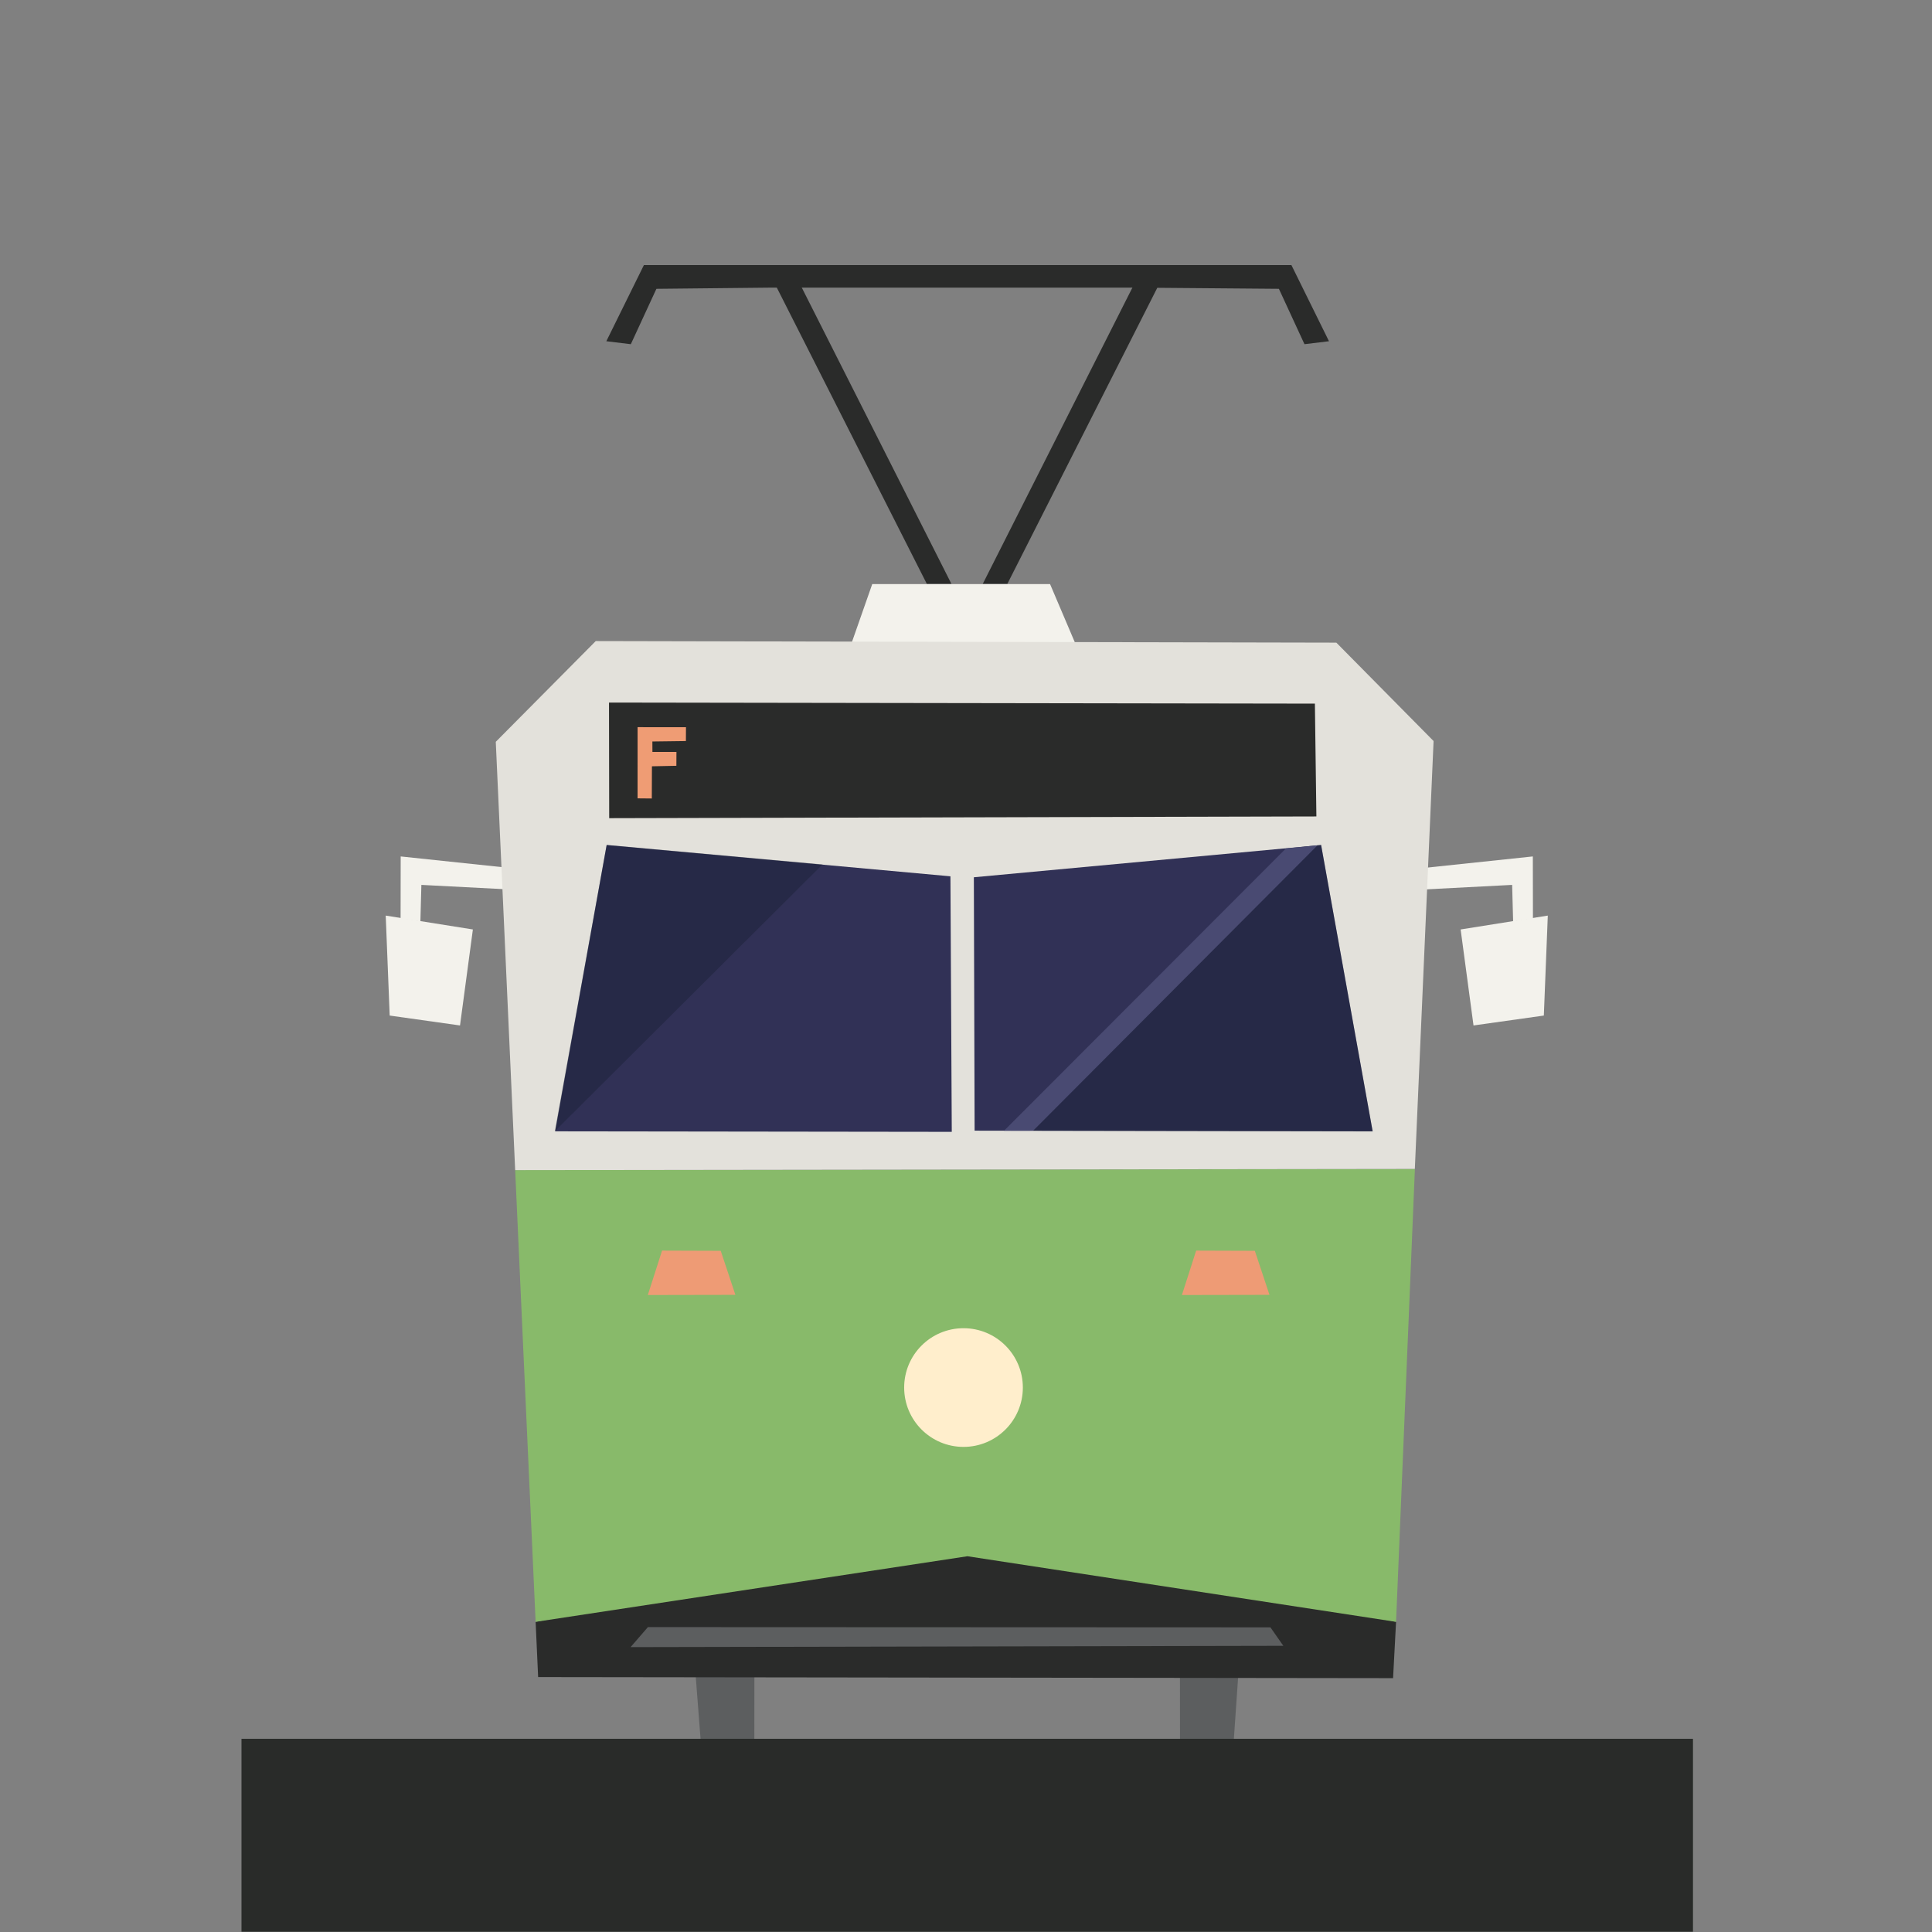 <?xml version="1.0" encoding="UTF-8" standalone="no"?>
<!DOCTYPE svg PUBLIC "-//W3C//DTD SVG 1.1//EN" "http://www.w3.org/Graphics/SVG/1.1/DTD/svg11.dtd">
<!-- Скачано с сайта svg4.ru / Downloaded from svg4.ru -->
<svg fill="#000000" width="800px" height="800px" viewBox="-10 0 80 80" version="1.1" xmlns="http://www.w3.org/2000/svg" xmlns:xlink="http://www.w3.org/1999/xlink" xml:space="preserve" xmlns:serif="http://www.serif.com/" style="fill-rule:evenodd;clip-rule:evenodd;stroke-linejoin:round;stroke-miterlimit:2;">
    <rect x="-10" y="0" width="80" height="80" fill="#808080" stroke="none"/>
    <g id="streetcar">
        <g id="streetcar-inbound" transform="matrix(0.194,0,0,0.194,5.972,-11.675)">
            <g transform="matrix(1,0,0,1,-7.668,-111.175)">
                <path d="M90.09,230.668L123.174,296.002L128.424,296.002L95.424,230.668" style="fill:rgb(42,43,42);fill-rule:nonzero;"/>
            </g>
            <g transform="matrix(1,0,0,1,-7.668,-111.175)">
                <path d="M173.424,230.668L140.34,296.002L135.09,296.002L168.09,230.668" style="fill:rgb(42,43,42);fill-rule:nonzero;"/>
            </g>
            <g transform="matrix(1,0,0,1,-7.668,-111.175)">
                <path d="M167.998,232.75L198.31,233L203.77,244.821L208.999,244.188L200.977,227.928L62.777,227.928L54.755,244.188L59.983,244.821L65.444,233L89.756,232.75" style="fill:rgb(42,43,42);fill-rule:nonzero;"/>
            </g>
            <g transform="matrix(1,0,0,1,-7.668,-111.175)">
                <path d="M226.717,361.338L248.093,360.229L248.304,368.05L252.532,367.417L252.51,354.156L226.507,356.901L226.717,361.338Z" style="fill:rgb(243,242,236);fill-rule:nonzero;"/>
            </g>
            <g transform="matrix(1,0,0,1,-7.668,-111.175)">
                <path d="M255.705,366.781L254.859,388.118L239.849,390.233L237.1,369.742L255.705,366.781Z" style="fill:rgb(243,242,236);fill-rule:nonzero;"/>
            </g>
            <g transform="matrix(1,0,0,1,-7.668,-111.175)">
                <path d="M36.655,361.338L15.279,360.229L15.068,368.05L10.84,367.417L10.862,354.156L36.865,356.901L36.655,361.338Z" style="fill:rgb(243,242,236);fill-rule:nonzero;"/>
            </g>
            <g transform="matrix(1,0,0,1,-7.668,-111.175)">
                <path d="M7.668,366.781L8.514,388.118L23.523,390.233L26.272,369.742L7.667,366.781Z" style="fill:rgb(243,242,236);fill-rule:nonzero;"/>
            </g>
            <g transform="matrix(1,0,0,1,-7.668,-111.175)">
                <path d="M188.652,543.175L177.201,543.175L177.184,518.514L190.343,518.725L188.652,543.175Z" style="fill:rgb(92,94,95);fill-rule:nonzero;"/>
            </g>
            <g transform="matrix(1,0,0,1,-7.668,-111.175)">
                <path d="M74.896,542.925L86.347,542.925L86.364,520.764L73.205,520.975L74.896,542.925Z" style="fill:rgb(92,94,95);fill-rule:nonzero;"/>
            </g>
            <g transform="matrix(1,0,0,1,-7.668,-111.175)">
                <path d="M39.662,517.525L40.201,529.315L222.679,529.545L223.317,517.525L132.326,499.523L39.662,517.525Z" style="fill:rgb(42,43,42);fill-rule:nonzero;"/>
            </g>
            <g transform="matrix(1,0,0,1,-7.668,-111.175)">
                <path d="M222.731,484.784L219.205,487.825L48.816,487.868L44.073,484.565L222.731,484.784Z" style="fill-rule:nonzero;"/>
            </g>
            <g transform="matrix(1,0,0,1,-7.668,-111.175)">
                <path d="M155.139,309.358L149.465,296.024L111.512,296.024L106.839,309.358L155.139,309.358Z" style="fill:rgb(243,242,236);fill-rule:nonzero;"/>
            </g>
            <g transform="matrix(1,0,0,1,-7.668,-111.175)">
                <path d="M35.298,421.106L39.661,517.526L131.824,503.524L223.317,517.526L227.337,420.883L35.298,421.106Z" style="fill:rgb(136,186,106);fill-rule:nonzero;"/>
            </g>
            <g transform="matrix(1,0,0,1,-7.668,-111.175)">
                <path d="M31.159,329.69L35.297,421.107L227.325,420.857L231.325,329.524L210.575,308.524L52.494,308.19L31.159,329.69Z" style="fill:rgb(227,225,219);fill-rule:nonzero;"/>
            </g>
            <g transform="matrix(1,0,0,1,-7.668,-111.175)">
                <path d="M55.325,321.31L55.367,345.989L206.312,345.622L205.992,321.539L55.325,321.31Z" style="fill:rgb(42,43,42);fill-rule:nonzero;"/>
            </g>
            <g transform="matrix(1,0,0,1,-7.668,-111.175)">
                <path d="M71.755,326.57L64.568,326.57L61.425,326.564L61.424,341.759L64.462,341.787L64.489,334.916L69.706,334.81L69.722,331.851L64.594,331.851L64.583,329.621L71.739,329.529L71.755,326.57Z" style="fill:rgb(239,156,116);fill-rule:nonzero;"/>
            </g>
            <g transform="matrix(1,0,0,1,-7.668,-111.175)">
                <path d="M79.173,438.33L82.3,447.732L63.609,447.768L66.652,438.289L79.173,438.33Z" style="fill:rgb(238,155,117);fill-rule:nonzero;"/>
            </g>
            <g transform="matrix(1,0,0,1,-7.668,-111.175)">
                <path d="M193.171,438.33L196.298,447.732L177.607,447.768L180.65,438.289L193.171,438.33Z" style="fill:rgb(238,155,117);fill-rule:nonzero;"/>
            </g>
            <g transform="matrix(1,0,0,1,-7.668,-111.175)">
                <path d="M199.255,522.639L196.505,518.703L63.633,518.648L59.933,522.92L199.255,522.639Z" style="fill:rgb(92,94,95);fill-rule:nonzero;"/>
            </g>
            <g transform="matrix(1,0,0,1,-7.668,-111.175)">
                <path d="M128.2,358.397L54.825,351.717L43.825,412.831L128.487,412.94L128.2,358.397Z" style="fill:rgb(49,49,86);fill-rule:nonzero;"/>
            </g>
            <g transform="matrix(1,0,0,1,-7.668,-111.175)">
                <path d="M133.2,358.602L207.321,351.716L218.321,412.83L133.361,412.69L133.2,358.602Z" style="fill:rgb(49,49,86);fill-rule:nonzero;"/>
            </g>
            <g transform="matrix(1,0,0,1,-7.668,-111.175)">
                <g opacity="0.3">
                    <path d="M100.908,355.856L43.745,412.832L54.825,351.69L100.908,355.856Z" style="fill:rgb(13,24,36);fill-rule:nonzero;"/>
                </g>
            </g>
            <g transform="matrix(1,0,0,1,-7.668,-111.175)">
                <g opacity="0.3">
                    <path d="M207.309,351.68L203.715,352.055L147.108,406.161L145.86,412.712L218.325,412.852L207.309,351.68Z" style="fill:rgb(13,24,36);fill-rule:nonzero;"/>
                </g>
            </g>
            <g transform="matrix(1,0,0,1,-7.668,-111.175)">
                <path d="M145.86,412.69L206.546,351.789L199.826,352.439L139.641,412.706L145.86,412.69Z" style="fill:rgb(73,74,114);fill-rule:nonzero;"/>
            </g>
            <g transform="matrix(1,0,0,1,-7.668,-111.175)">
                <path d="M143.658,467.518C143.658,474.514 137.987,480.185 130.991,480.185C123.996,480.185 118.325,474.514 118.325,467.518C118.325,460.523 123.996,454.852 130.991,454.852C137.987,454.852 143.658,460.523 143.658,467.518" style="fill:rgb(255,238,204);fill-rule:nonzero;"/>
            </g>
        </g>
        <g transform="matrix(0.249,-9.50748e-20,-3.49091e-19,0.068,0.116,71.96)">
            <rect x="-0.468" y="0.582" width="241.376" height="117.496" style="fill:rgb(41,43,41);"/>
        </g>
    </g>
</svg>